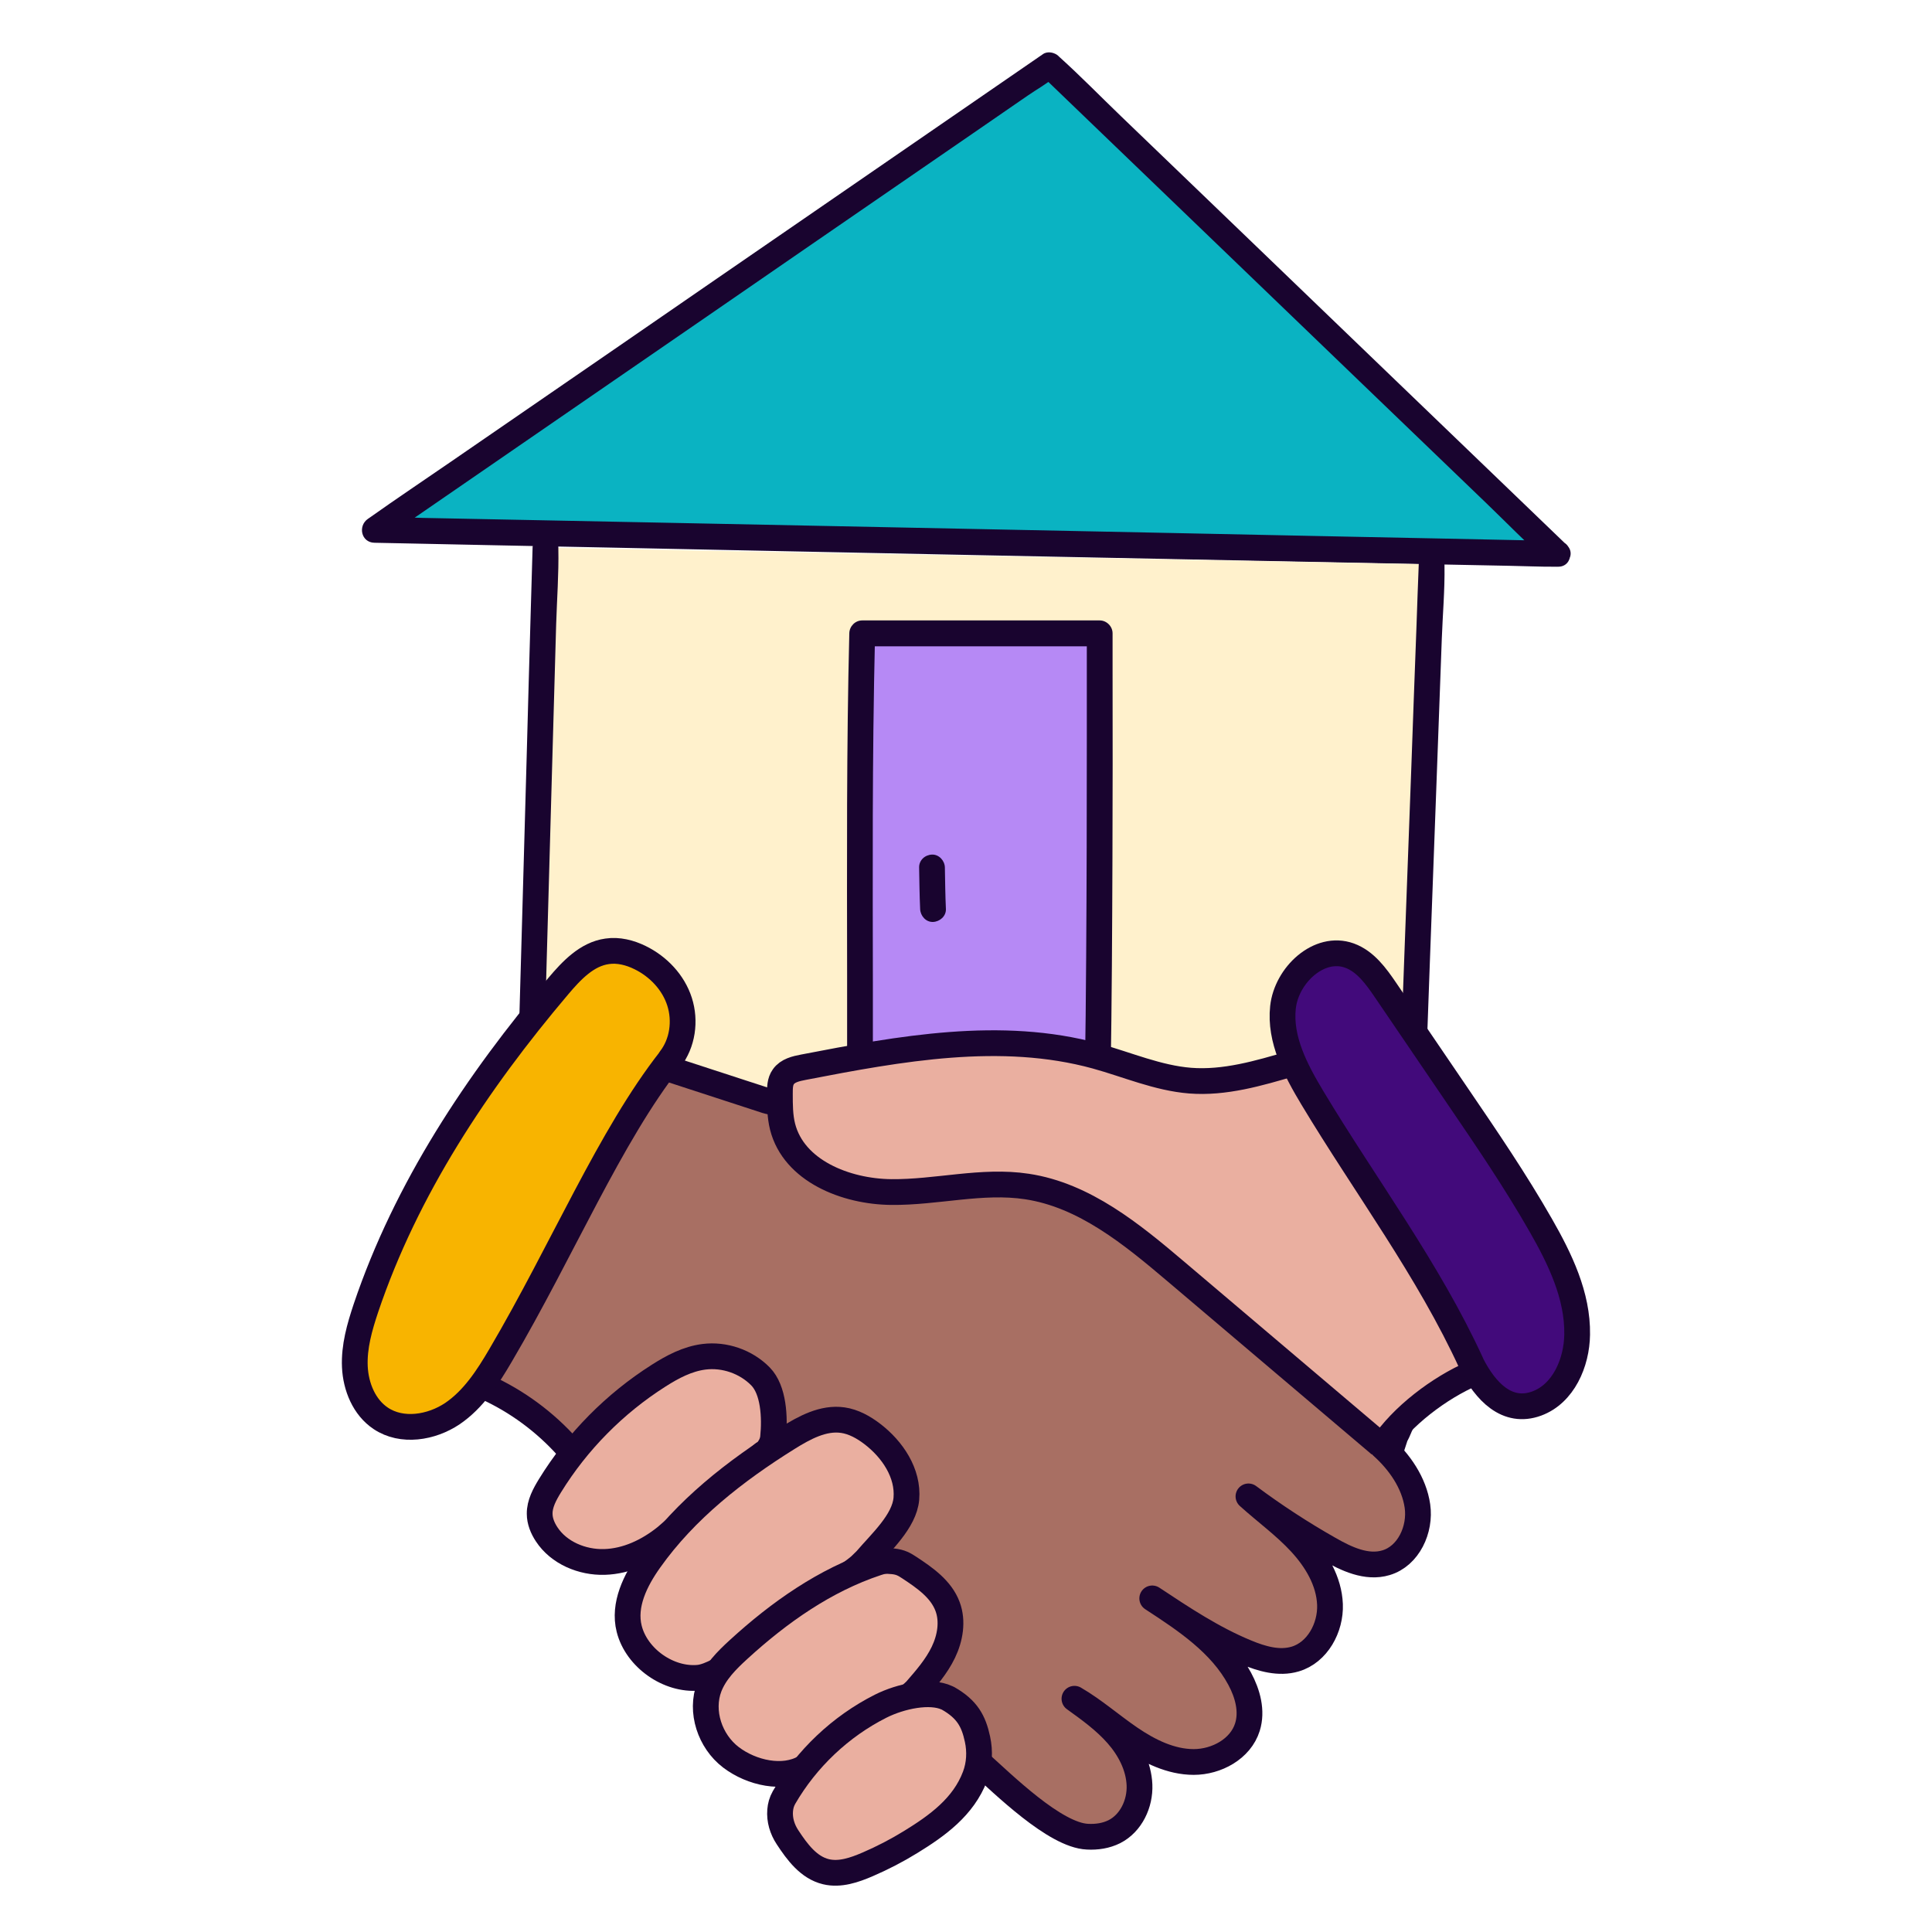 <?xml version="1.0" encoding="UTF-8"?>
<svg id="Layer_6" data-name="Layer 6" xmlns="http://www.w3.org/2000/svg" viewBox="0 0 150 150">
  <defs>
    <style>
      .cls-1 {
        fill: #fff1cc;
      }

      .cls-2 {
        fill: #b689f5;
      }

      .cls-3 {
        fill: #19042f;
      }

      .cls-4 {
        fill: #0ab3c2;
      }

      .cls-5 {
        fill: #a86f63;
      }

      .cls-5, .cls-6, .cls-7, .cls-8 {
        stroke: #19042f;
        stroke-linecap: round;
        stroke-linejoin: round;
        stroke-width: 2px;
      }

      .cls-6 {
        fill: #420a7b;
      }

      .cls-7 {
        fill: #eaafa0;
      }

      .cls-8 {
        fill: #f8b400;
      }
    </style>
  </defs>
  <g>
    <g>
      <polygon class="cls-4" points="120.94 43.03 81.48 5.07 29.06 41.16 120.94 43.03"/>
      <path class="cls-3" d="m121.65,42.32c-1.31-1.26-2.62-2.52-3.93-3.78-3.14-3.02-6.29-6.05-9.43-9.07-3.79-3.64-7.58-7.29-11.36-10.93-3.3-3.17-6.6-6.35-9.9-9.52-1.59-1.53-3.14-3.12-4.77-4.59-.02-.02-.05-.04-.07-.07-.3-.29-.85-.41-1.21-.16-1.73,1.19-3.47,2.39-5.2,3.58-4.18,2.88-8.37,5.76-12.55,8.64-5.04,3.47-10.09,6.94-15.13,10.42-4.36,3-8.72,6-13.08,9-2.12,1.46-4.26,2.89-6.36,4.38-.03.02-.06.04-.09.06-.8.55-.53,1.84.5,1.86l2.45.05,6.7.14,9.87.2,12.04.25,13.25.27,13.32.27,12.42.25,10.54.21,7.55.15c1.19.02,2.39.08,3.58.07.05,0,.1,0,.16,0,1.29.03,1.29-1.97,0-2l-2.45-.05-6.7-.14-9.87-.2-12.04-.25-13.25-.27-13.32-.27-12.42-.25-10.54-.21-7.55-.15c-1.18-.02-2.4-.13-3.58-.07-.05,0-.1,0-.16,0l.5,1.86c1.73-1.19,3.47-2.39,5.2-3.58,4.18-2.88,8.37-5.76,12.55-8.64,5.04-3.47,10.09-6.94,15.13-10.42,4.36-3,8.72-6,13.08-9l4.31-2.97c.67-.46,1.43-.88,2.05-1.41.03-.02.06-.04.09-.06l-1.21-.16c1.31,1.26,2.62,2.52,3.93,3.78,3.14,3.02,6.29,6.05,9.43,9.07,3.79,3.64,7.58,7.29,11.36,10.93,3.3,3.17,6.6,6.35,9.9,9.52,1.59,1.53,3.14,3.12,4.77,4.59.02.02.05.04.07.07.93.89,2.34-.52,1.41-1.41Z"/>
    </g>
    <g>
      <polyline class="cls-1" points="42.35 42.52 40.99 90.66 109.42 90.66 111.16 43.82"/>
      <path class="cls-3" d="m41.35,42.52c-.05,1.6-.09,3.2-.14,4.8-.11,3.82-.22,7.64-.32,11.46-.13,4.64-.26,9.28-.39,13.93-.11,4-.23,8-.34,11.99-.06,1.95-.21,3.92-.17,5.87,0,.03,0,.06,0,.08-.02.54.47,1,1,1h60.03c2.76,0,5.53.1,8.29,0,.04,0,.08,0,.12,0,.56,0,.98-.46,1-1,.06-1.55.12-3.11.17-4.66.14-3.73.28-7.47.41-11.2.17-4.49.33-8.99.5-13.48.14-3.9.29-7.81.43-11.71.07-1.89.24-3.8.21-5.69,0-.03,0-.05,0-.08.05-1.29-1.95-1.29-2,0-.06,1.55-.12,3.11-.17,4.66-.14,3.73-.28,7.47-.41,11.2-.17,4.49-.33,8.99-.5,13.48l-.43,11.71-.14,3.86c-.02.6-.11,1.23-.07,1.83,0,.03,0,.05,0,.08l1-1H43.78c-.88,0-1.8-.08-2.67,0-.04,0-.08,0-.12,0l1,1c.05-1.6.09-3.2.14-4.8.11-3.82.22-7.64.32-11.46.13-4.64.26-9.28.39-13.93.11-4,.23-8,.34-11.99.06-1.95.21-3.92.17-5.87,0-.03,0-.06,0-.08.04-1.29-1.96-1.29-2,0h0Z"/>
    </g>
  </g>
  <g>
    <path class="cls-2" d="m66.77,83.35c.03-11.36-.11-22.95.17-34.17h18.44s.06,22.12-.14,34.17h-18.46Z"/>
    <path class="cls-3" d="m67.77,83.35c.02-8.89-.06-17.78.04-26.67.03-2.5.07-5,.13-7.5l-1,1h18.44l-1-1c0,2.72,0,5.43,0,8.15,0,5.65-.01,11.3-.05,16.95-.02,3.02-.05,6.05-.1,9.07l1-1c-5.39,0-10.77,0-16.16,0h-2.3c-1.29,0-1.29,2,0,2,5.39,0,10.77,0,16.16,0h2.3c.55,0,.99-.46,1-1,.09-5.58.12-11.16.14-16.75.02-4.85.02-9.71.01-14.56,0-.96,0-1.91,0-2.87,0-.54-.46-1-1-1h-18.44c-.55,0-.99.46-1,1-.22,8.86-.18,17.73-.17,26.6,0,2.53,0,5.05,0,7.58,0,1.29,2,1.29,2,0Z"/>
  </g>
  <path class="cls-3" d="m71.36,67.35c.02,1.08.03,2.15.08,3.23.02.52.44,1.02,1,1,.52-.02,1.02-.44,1-1-.05-1.08-.06-2.15-.08-3.23-.01-.52-.45-1.02-1-1s-1.01.44-1,1h0Z"/>
  <g>
    <path class="cls-5" d="m37.71,107.69c2.43,1.1,4.62,2.72,6.39,4.71.02.02.04.04.06.06l29.87,22.63c.15.12,1.08,1.55,3.48,2.63l5.8-.71c.09-.03.18-.08.25-.16l6.36-6.92s.02-.03.03-.04l5.5-6.86c.04-.05,1.47-.68,1.71-1.09l5.41-3.89c.05-.03,4.13-1.6,4.17-1.65l1.61-4.94c.12-.15.68-1.45.62-1.63l-1.19-1.09c-.04-.11-1.19-.46-1.28-.53l-24.27-17.39c-.06-.04-.13-.08-.21-.09l-22.4-5.24s-.03,0-.05-.01l-7.55-2.46s-.08-.03-.12-.06h0c-.24-.14-.55-.1-.73.11l-8.75,10.1s-.08.11-.1.17l-4.47,11.57s-.03.06-.05.09l-.85,1.39c-.14.23-.1.52.09.71l.5.49s.1.08.16.11Z"/>
    <path class="cls-7" d="m114.33,106.64c-2.57,1.11-5.49,3.31-7.03,5.65-5.32-4.51-10.65-9.03-15.97-13.54-3.44-2.92-7.14-5.96-11.6-6.63-3.49-.53-7.02.47-10.55.43s-7.55-1.65-8.42-5.07c-.21-.83-.21-1.7-.21-2.56,0-.46,0-.95.27-1.32.33-.48.97-.63,1.55-.74,7.51-1.45,15.34-2.89,22.72-.87,2.43.67,4.8,1.71,7.31,1.91,2.68.21,5.33-.57,7.91-1.33l2.95-.25,12.02,21.56,1.11,1.95-2.05.81Z"/>
    <path class="cls-6" d="m114.24,105.87c-3.34-7.29-8.21-13.75-12.34-20.62-1.29-2.15-2.56-4.54-2.29-7.04s2.8-4.87,5.16-4.02c1.24.45,2.07,1.6,2.81,2.69,1.87,2.75,3.75,5.51,5.62,8.26,2.23,3.27,4.46,6.55,6.42,9.98,1.5,2.62,2.88,5.47,2.83,8.49-.03,2.2-1.07,4.6-3.14,5.36-2.29.84-3.98-.92-5.08-3.1"/>
    <path class="cls-5" d="m107.3,112.28c1.36,1.22,2.49,2.84,2.75,4.65.26,1.81-.69,3.88-2.44,4.4-1.5.45-3.07-.29-4.43-1.07-2.17-1.23-4.25-2.59-6.25-4.08,1.34,1.21,2.82,2.28,4.04,3.6,1.23,1.33,2.22,2.98,2.29,4.79.07,1.8-.97,3.73-2.71,4.24-1.25.37-2.59-.02-3.79-.52-2.6-1.07-4.96-2.64-7.3-4.19,2.61,1.7,5.32,3.5,6.79,6.24.62,1.15.99,2.51.6,3.75-.53,1.7-2.4,2.71-4.17,2.71s-3.45-.83-4.92-1.83-2.81-2.19-4.34-3.08c1.18.85,2.36,1.7,3.32,2.79s1.67,2.45,1.73,3.9-.65,2.97-1.95,3.63c-.64.32-1.37.43-2.09.39-2.53-.11-6.54-4.08-8.43-5.77"/>
    <path class="cls-7" d="m59.25,112.88l.29-.2.19-.28c.16-.24.26-.51.29-.79.16-1.57.05-3.71-.98-4.75-1.12-1.14-2.79-1.72-4.38-1.52-1.28.16-2.45.78-3.53,1.47-3.4,2.16-6.31,5.1-8.43,8.54-.41.67-.81,1.4-.8,2.18,0,.57.23,1.12.54,1.59.95,1.45,2.76,2.2,4.49,2.15s3.38-.83,4.74-1.92l7.59-6.49Z"/>
    <path class="cls-7" d="m66.06,122.12s.54-.39.73-.57l.44-.43c1.15-1.35,2.99-3,3.14-4.76.17-1.98-1.08-3.84-2.66-5.04-.67-.51-1.44-.94-2.27-1.06-1.52-.22-2.98.58-4.28,1.39-4.07,2.54-7.94,5.56-10.72,9.48-1.11,1.56-2.06,3.47-1.59,5.33.57,2.27,3.06,4.02,5.39,3.8.87-.08,2.29-.92,2.86-1.43l8.98-6.71Z"/>
    <path class="cls-7" d="m62.46,137.23c-1.64.96-4.1.44-5.72-.8s-2.4-3.55-1.67-5.46c.45-1.16,1.36-2.07,2.28-2.91,3.14-2.87,6.69-5.38,10.73-6.72.41-.14.68-.18,1.26-.12s.88.24,1.26.49c1.2.79,2.47,1.67,2.97,3.02.43,1.15.2,2.46-.33,3.56s-1.35,2.04-2.15,2.96l-.52.48-8.1,5.49Z"/>
    <path class="cls-7" d="m73.61,131.86c1.49.85,1.98,1.77,2.28,3.16.21.96.16,1.97-.19,2.89-.9,2.38-2.94,3.84-4.99,5.1-1.07.66-2.19,1.24-3.35,1.74-1.02.44-2.15.83-3.23.57-1.34-.32-2.23-1.52-2.99-2.68-.41-.62-.63-1.35-.57-2.08.03-.35.11-.66.3-1,1.75-3.02,4.39-5.52,7.5-7.09,1.57-.79,3.85-1.26,5.15-.65.03.02.07.03.1.05Z"/>
    <path class="cls-8" d="m52.03,82.24c.97-1.24,1.21-2.97.73-4.47s-1.65-2.73-3.06-3.42c-.79-.39-1.69-.62-2.56-.49-1.58.22-2.77,1.49-3.8,2.71-6.31,7.45-11.81,15.74-14.93,24.99-.49,1.47-.93,3-.86,4.55s.72,3.15,2.01,4.01c1.64,1.1,3.93.73,5.57-.37,1.63-1.11,2.74-2.82,3.74-4.53,4.81-8.18,8.48-17,13.17-22.97Z"/>
  </g>
</svg>